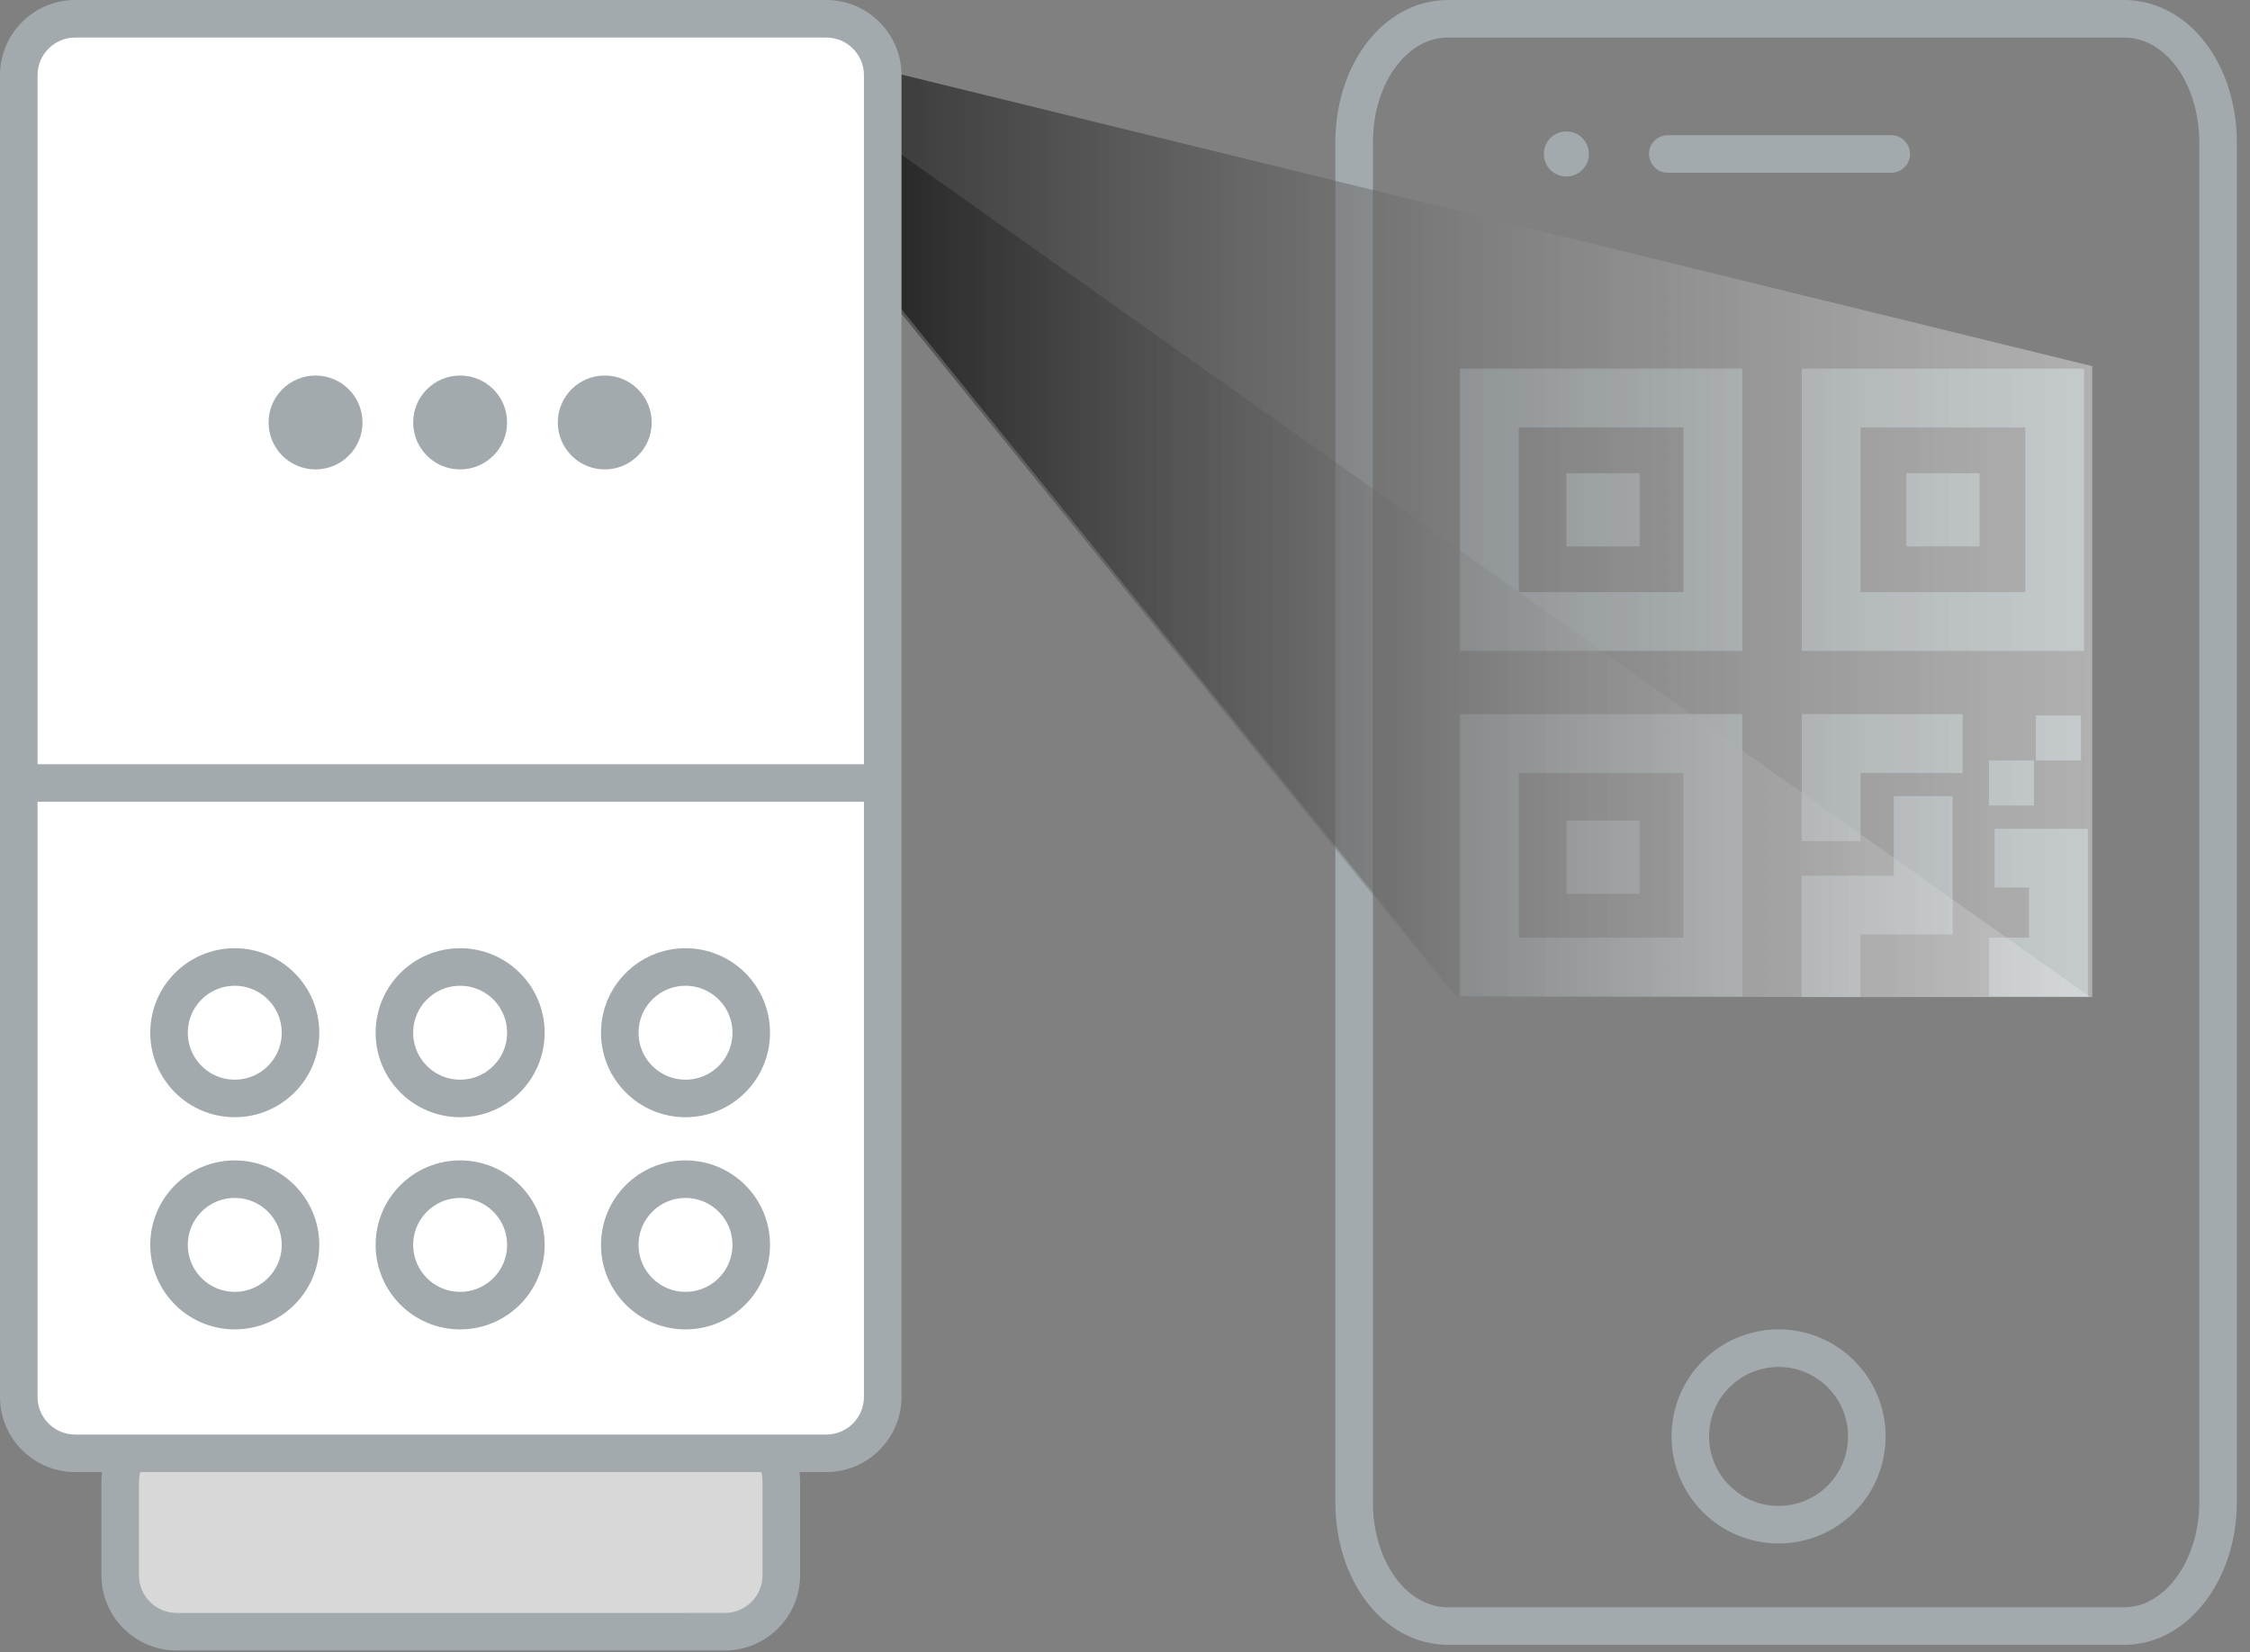<?xml version="1.0" encoding="utf-8"?>
<!-- Generator: Adobe Illustrator 22.1.0, SVG Export Plug-In . SVG Version: 6.00 Build 0)  -->
<svg version="1.1" id="Layer_1" xmlns="http://www.w3.org/2000/svg" xmlns:xlink="http://www.w3.org/1999/xlink" x="0px" y="0px"
	 viewBox="0 0 119.8 88" style="enable-background:new 0 0 119.8 88;" xml:space="preserve">
<rect x="0" y="0" width="119.8" height="88" fill="#808080" stroke="none"/>
<style type="text/css">
	.st0{fill:#A2AAAD;}
	.st1{fill:none;stroke:#A2AAAD;stroke-width:2;}
	.st2{fill:none;stroke:#A2AAAD;stroke-width:2;stroke-linecap:round;}
	.st3{fill:#D8D8D8;}
	.st4{fill:#FFFFFF;}
	.st5{fill:none;stroke:#A2AAAD;stroke-width:3.13;}
	.st6{fill:none;stroke:#A2AAAD;stroke-width:3.13;stroke-miterlimit:10;}
	.st7{opacity:0.76;fill:url(#SVGID_1_);}
	.st8{opacity:0.49;fill:url(#SVGID_2_);}
	.st9{fill:none;stroke:#05BF00;stroke-width:2;stroke-linecap:round;}
	.st10{fill:none;stroke:#A2AAAD;stroke-width:3.977;}
	.st11{fill:none;stroke:#A2AAAD;stroke-width:3.977;stroke-miterlimit:10;}
	.st12{opacity:0.76;fill:url(#SVGID_3_);}
	.st13{opacity:0.49;fill:url(#SVGID_4_);}
	.st14{fill:#FFFFFF;stroke:#A2AAAD;stroke-width:2;}
</style>
<path id="Rectangle-3_3_" class="st1" d="M77.1,1h36c2.8,0,5,2.9,5,6.6V80c0,3.6-2.2,6.6-5,6.6h-36c-2.8,0-5-2.9-5-6.6V7.6
	C72.1,3.9,74.3,1,77.1,1z"/>
<circle class="st1" cx="94.7" cy="76.5" r="4.7"/>
<circle class="st0" cx="83.4" cy="8.2" r="1.2"/>
<g>
	<rect x="79.3" y="21.2" class="st5" width="11.9" height="11.9"/>
	<rect x="83.4" y="25.2" class="st0" width="3.9" height="3.9"/>
	<rect x="97.5" y="21.2" class="st5" width="11.9" height="11.9"/>
	<rect x="101.5" y="25.2" class="st0" width="3.9" height="3.9"/>
	<rect x="79.3" y="39.6" class="st5" width="11.9" height="11.9"/>
	<rect x="83.4" y="43.7" class="st0" width="3.9" height="3.9"/>
	<g>
		<polyline class="st6" points="104.5,39.6 97.5,39.6 97.5,44.8 		"/>
		<polyline class="st6" points="97.5,53.1 97.5,48.2 102.4,48.2 102.4,42.4 		"/>
		<polyline class="st6" points="106.2,45.7 109.6,45.7 109.6,51.5 105.9,51.5 		"/>
		<rect x="108.4" y="38.1" class="st0" width="2.4" height="2.4"/>
		<rect x="105.9" y="40.5" class="st0" width="2.4" height="2.4"/>
	</g>
</g>
<path class="st0" d="M100.7,7.2H88.8c-0.5,0-1,0.4-1,1v0c0,0.5,0.4,1,1,1h11.9c0.5,0,1-0.4,1-1v0C101.7,7.7,101.3,7.2,100.7,7.2z"/>
<g>
	<linearGradient id="SVGID_1_" gradientUnits="userSpaceOnUse" x1="47.257" y1="28.476" x2="111.43" y2="28.476">
		<stop  offset="0" style="stop-color:#000000;stop-opacity:0.7"/>
		<stop  offset="1" style="stop-color:#FFFFFF;stop-opacity:0.5"/>
	</linearGradient>
	<polygon class="st7" points="47.3,3.8 111.4,19.5 111.4,53.1 77.6,53.1 47.3,15.6 	"/>
	<linearGradient id="SVGID_2_" gradientUnits="userSpaceOnUse" x1="47.138" y1="30.381" x2="111.312" y2="30.381">
		<stop  offset="0" style="stop-color:#000000;stop-opacity:0.7"/>
		<stop  offset="1" style="stop-color:#FFFFFF;stop-opacity:0.5"/>
	</linearGradient>
	<polygon class="st8" points="47.1,7.6 111.3,53.1 77.5,53.1 47.1,15.6 	"/>
</g>
<g>
	<g>
		<path class="st3" d="M9.4,87c-1.7,0-3-1.4-3-3v-5c0-1.7,1.4-3,3-3h29.2c1.7,0,3,1.4,3,3v5c0,1.7-1.4,3-3,3H9.4z"/>
		<path class="st0" d="M38.6,76.9c1.1,0,2,0.9,2,2v5c0,1.1-0.9,2-2,2H9.4c-1.1,0-2-0.9-2-2v-5c0-1.1,0.9-2,2-2H38.6 M38.6,74.9H9.4
			c-2.2,0-4,1.8-4,4v5c0,2.2,1.8,4,4,4h29.2c2.2,0,4-1.8,4-4v-5C42.6,76.7,40.8,74.9,38.6,74.9L38.6,74.9z"/>
	</g>
	<g>
		<path class="st4" d="M4,77.5c-1.7,0-3-1.4-3-3V4c0-1.7,1.4-3,3-3H44c1.7,0,3,1.4,3,3v70.4c0,1.7-1.4,3-3,3H4z"/>
		<path class="st0" d="M44,2c1.1,0,2,0.9,2,2v70.4c0,1.1-0.9,2-2,2H4c-1.1,0-2-0.9-2-2V4c0-1.1,0.9-2,2-2H44 M44,0H4
			C1.8,0,0,1.8,0,4v70.4c0,2.2,1.8,4,4,4H44c2.2,0,4-1.8,4-4V4C48,1.8,46.2,0,44,0L44,0z"/>
	</g>
	<circle class="st1" cx="12.5" cy="55" r="3.5"/>
	<circle class="st1" cx="24.5" cy="55" r="3.5"/>
	<circle class="st1" cx="36.5" cy="55" r="3.5"/>
	<circle class="st1" cx="12.5" cy="66.3" r="3.5"/>
	<circle class="st1" cx="24.5" cy="66.3" r="3.5"/>
	<circle class="st1" cx="36.5" cy="66.3" r="3.5"/>
	<g>
		<line class="st1" x1="1.8" y1="41.7" x2="47.1" y2="41.7"/>
	</g>
</g>
<g>
	<circle class="st0" cx="16.8" cy="22.5" r="2.5"/>
	<circle class="st0" cx="24.5" cy="22.5" r="2.5"/>
	<circle class="st0" cx="32.2" cy="22.5" r="2.5"/>
</g>
</svg>
